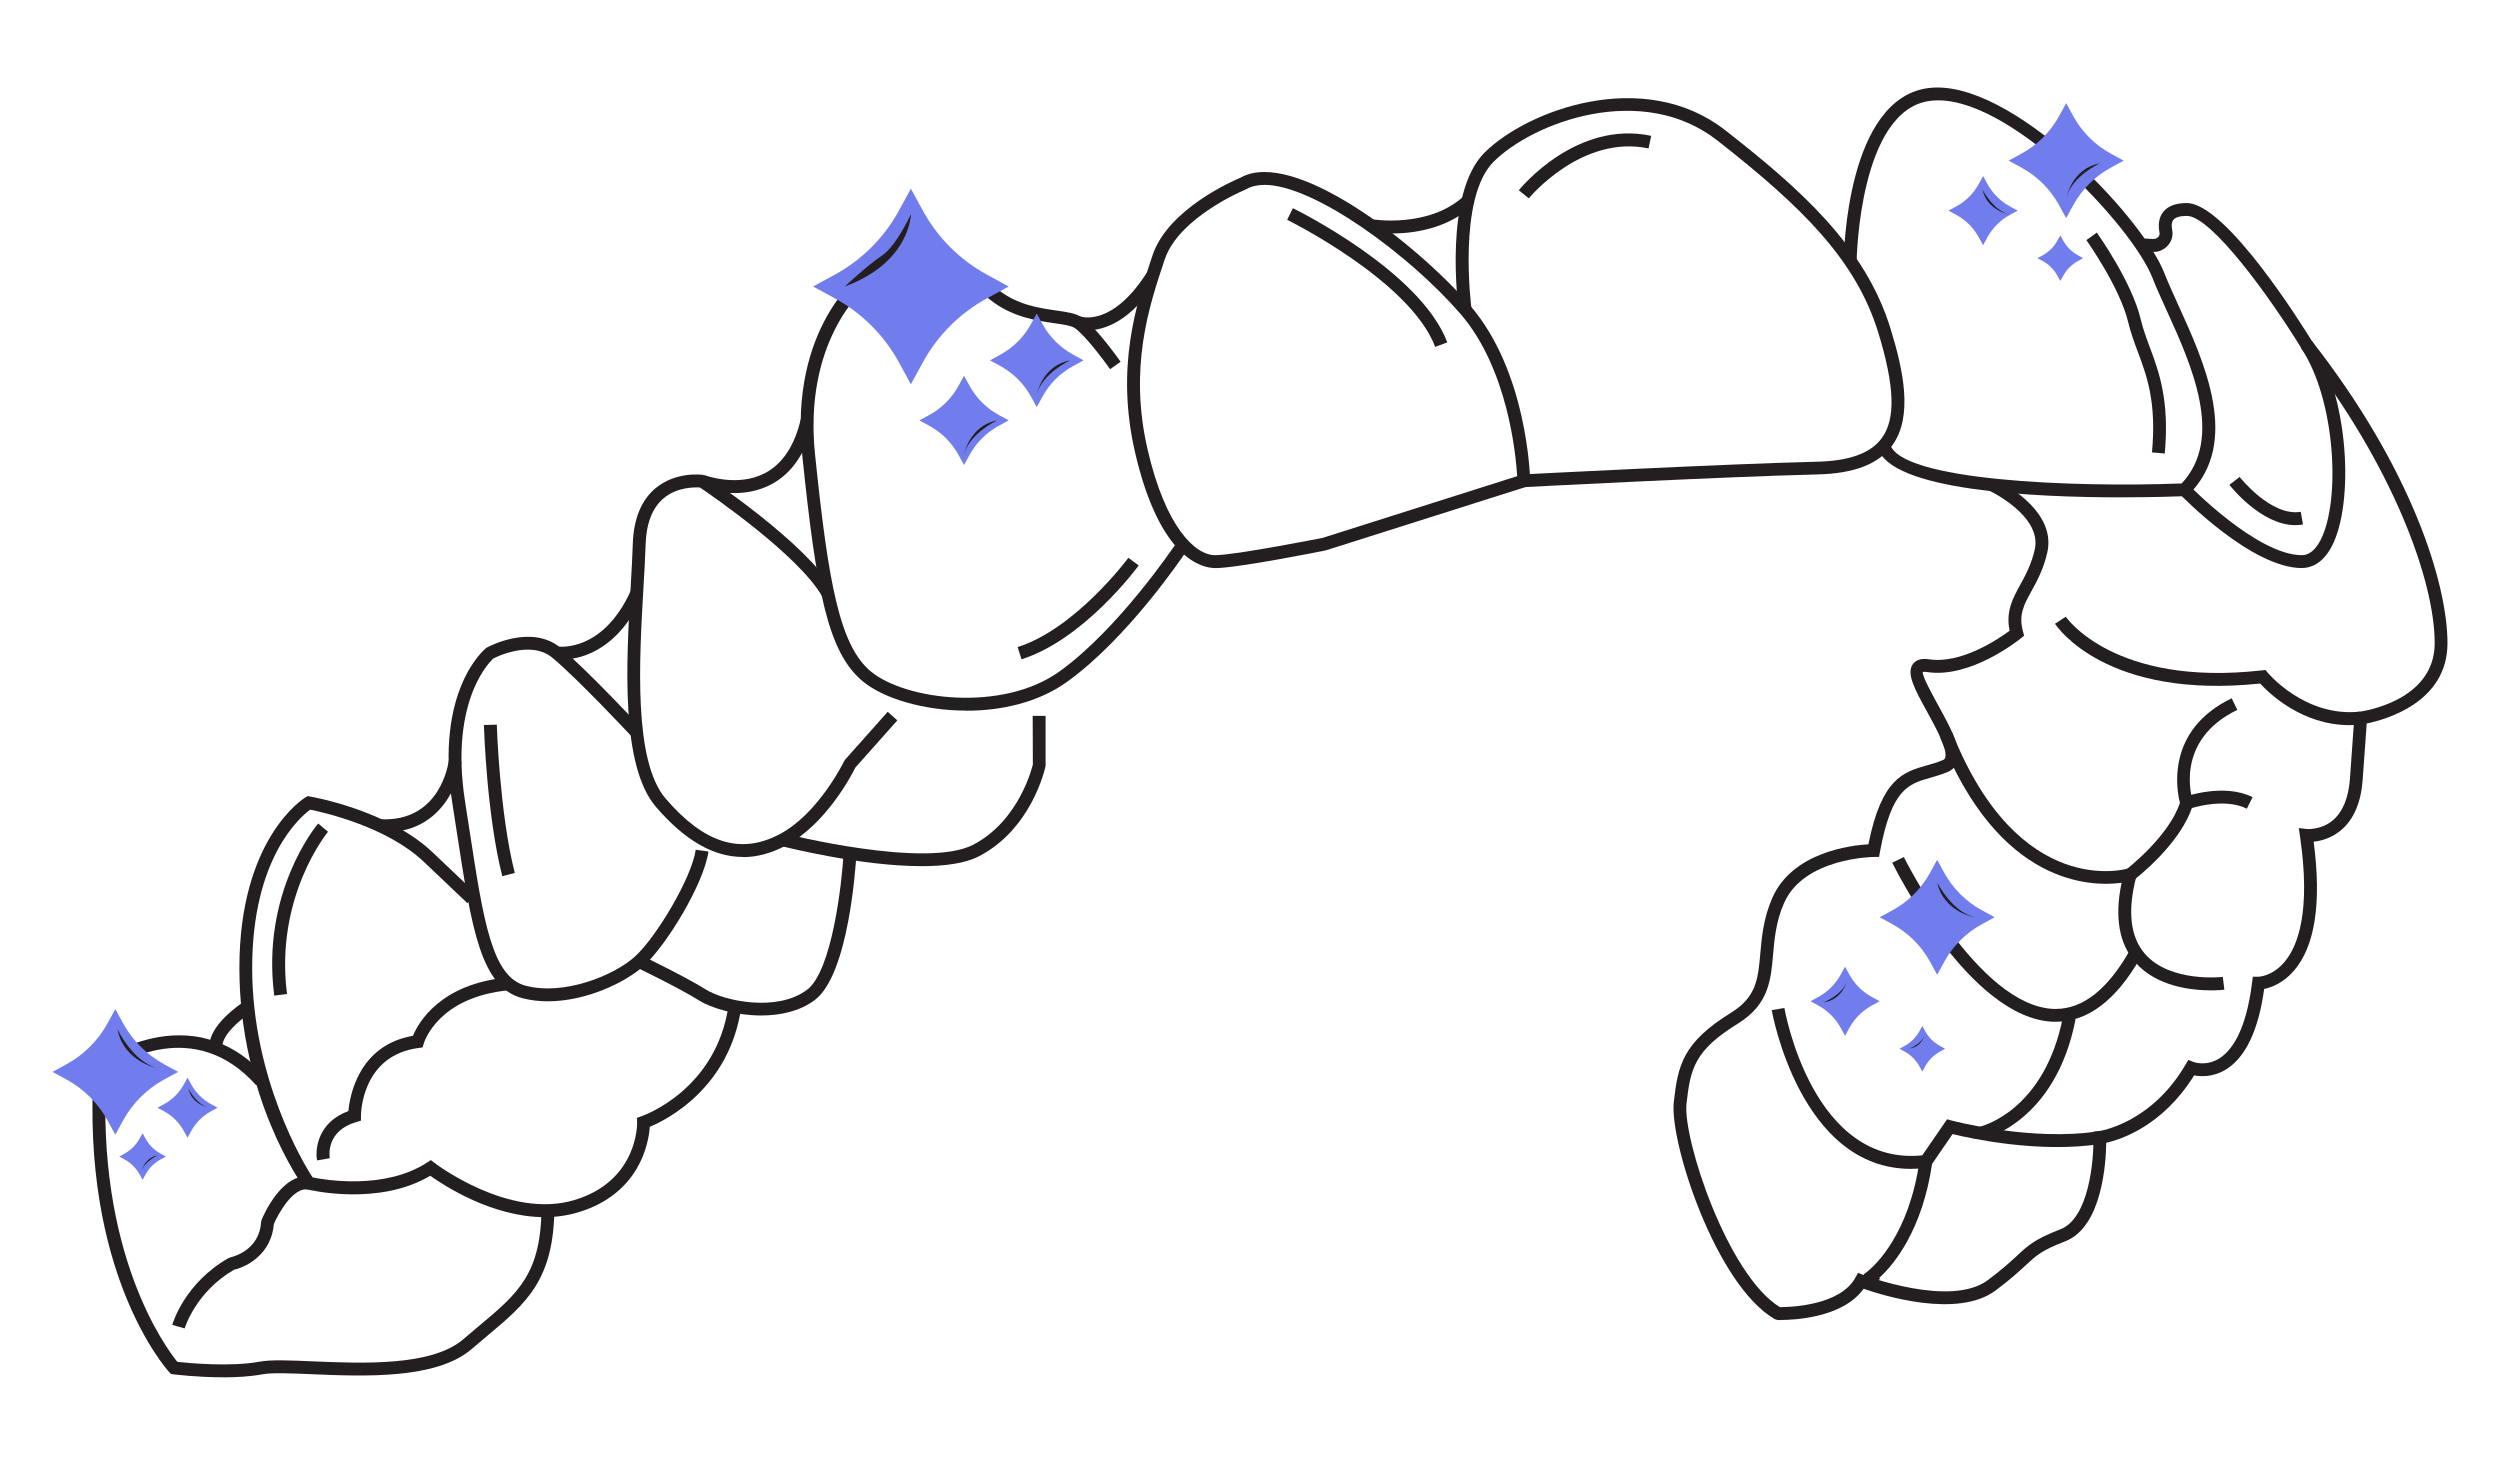<svg xmlns="http://www.w3.org/2000/svg" fill="none" viewBox="0 0 200 118" height="118" width="200">
<path fill="#231F20" d="M17.833 110.184C15.796 110.184 13.98 109.958 13.867 109.945L13.677 109.919L13.546 109.781C13.256 109.464 6.455 101.779 7.504 85.408L7.517 85.174L7.704 85.031C7.782 84.975 15.28 79.427 21.266 86.141L20.499 86.826C15.584 81.317 9.659 84.927 8.514 85.721C7.652 100.28 13.286 107.839 14.188 108.948C15.042 109.044 18.457 109.369 20.789 108.931C21.682 108.766 23.139 108.827 24.985 108.905C29.016 109.078 34.542 109.312 37.065 107.137C37.503 106.76 37.927 106.404 38.331 106.066C41.443 103.465 43.319 101.896 43.319 96.5H44.351C44.351 102.377 42.106 104.254 38.994 106.855C38.59 107.189 38.174 107.54 37.741 107.917C34.911 110.357 29.155 110.114 24.946 109.937C23.234 109.863 21.76 109.802 20.984 109.945C20.018 110.127 18.895 110.188 17.837 110.188L17.833 110.184Z"></path>
<path fill="#231F20" d="M43.562 97.371C39.371 97.371 35.505 94.835 34.421 94.06C30.312 96.509 24.825 95.213 24.586 95.156L24.404 95.113L24.292 94.957C24.084 94.666 19.151 87.749 19.151 77.442C19.151 67.135 24.231 63.91 24.448 63.784L24.608 63.689L24.794 63.719C25.05 63.762 31.075 64.829 34.625 68.201L38.101 71.504L37.39 72.253L33.914 68.951C30.936 66.12 25.882 64.989 24.816 64.772C24.006 65.366 20.174 68.639 20.174 77.442C20.174 86.245 24.283 93.111 25.011 94.194C26.012 94.398 30.789 95.204 34.161 93.006L34.469 92.807L34.759 93.032C34.82 93.076 40.706 97.575 45.946 96.006C51.069 94.471 50.97 89.855 50.97 89.808L50.957 89.426L51.316 89.3C51.559 89.218 57.294 87.155 58.278 80.467L59.296 80.615C58.347 87.064 53.349 89.574 51.984 90.146C51.893 91.407 51.208 95.503 46.241 96.99C45.348 97.258 44.447 97.371 43.558 97.371H43.562Z"></path>
<path fill="#231F20" d="M43.853 80.107C43.155 80.107 42.461 80.029 41.789 79.856C38.452 78.976 37.733 74.304 36.545 66.571L36.194 64.309C34.772 55.25 38.734 51.964 38.903 51.83C39.124 51.7 42.535 49.901 44.858 51.834C46.947 53.572 51.139 58.054 51.312 58.24L50.558 58.943C50.515 58.895 46.232 54.322 44.195 52.623C42.405 51.128 39.497 52.666 39.466 52.679C39.466 52.679 35.895 55.757 37.208 64.144L37.559 66.411C38.682 73.732 39.362 78.148 42.045 78.855C45.14 79.67 49.119 78.036 50.783 76.536C52.478 75.01 55.334 70.242 55.66 67.98L56.678 68.123C56.314 70.68 53.341 75.617 51.468 77.299C50.025 78.595 46.904 80.103 43.84 80.103L43.853 80.107Z"></path>
<path fill="#231F20" d="M60.895 81.239C58.875 81.239 56.907 80.653 55.906 80.025C54.385 79.067 50.948 77.403 50.913 77.39L51.364 76.462C51.507 76.531 54.883 78.165 56.457 79.154C57.965 80.103 62.191 80.974 64.566 79.18C66.552 77.68 67.349 70.745 67.492 68.201L68.519 68.257C68.463 69.241 67.908 77.944 65.186 79.999C63.99 80.905 62.425 81.239 60.895 81.239Z"></path>
<path fill="#231F20" d="M59.426 68.556C57.081 68.556 54.788 67.234 52.487 64.564C49.626 61.253 50.103 52.983 50.454 46.945C50.527 45.684 50.593 44.522 50.623 43.525C50.684 41.527 51.295 40.027 52.43 39.069C54.064 37.695 56.162 37.977 56.249 37.99L56.461 38.072C56.791 38.294 64.54 43.486 66.664 47.196L65.771 47.708C63.895 44.427 56.938 39.637 55.997 39C55.594 38.978 54.173 38.944 53.085 39.867C52.183 40.63 51.702 41.874 51.65 43.56C51.62 44.565 51.55 45.74 51.477 47.01C51.139 52.87 50.67 60.902 53.262 63.901C56.353 67.481 59.252 68.383 62.369 66.736C65.485 65.097 67.514 60.928 67.535 60.884L67.614 60.767L71.016 56.944L71.787 57.629L68.433 61.4C68.142 61.989 66.079 65.955 62.85 67.654C61.693 68.266 60.553 68.569 59.426 68.569V68.556Z"></path>
<path fill="#231F20" d="M73.729 69.293C68.875 69.293 62.833 67.772 62.486 67.68L62.742 66.683C62.855 66.714 74.072 69.536 77.851 67.581C81.596 65.639 82.619 61.205 82.628 61.157L82.615 57.269H83.647V61.27C83.59 61.582 82.489 66.337 78.328 68.495C77.206 69.081 75.55 69.293 73.734 69.293H73.729Z"></path>
<path fill="#231F20" d="M77.309 56.849C73.937 56.849 70.743 55.9 69.066 54.543C66.235 52.242 65.308 47.331 64.185 36.46C63.123 26.201 68.844 21.914 69.087 21.736L69.2 21.654L69.339 21.641C69.651 21.61 77.101 20.952 79.819 23.145C81.362 24.389 83.105 24.64 84.504 24.84C85.376 24.965 86.065 25.065 86.537 25.377C87.63 26.105 89.446 28.654 89.65 28.94L88.809 29.534C88.284 28.793 86.758 26.76 85.965 26.235C85.683 26.049 85.072 25.962 84.357 25.858C82.914 25.65 80.933 25.368 79.169 23.947C77.231 22.382 71.74 22.477 69.586 22.655C68.831 23.284 64.285 27.466 65.204 36.36C66.274 46.724 67.18 51.695 69.711 53.75C72.472 55.995 80.166 56.992 84.734 53.733C89.472 50.347 93.949 43.672 93.993 43.607L94.851 44.179C94.664 44.461 90.222 51.08 85.332 54.569C83.052 56.199 80.114 56.858 77.301 56.858L77.309 56.849Z"></path>
<path fill="#231F20" d="M97.213 45.446C96.212 45.446 92.783 44.778 90.802 36.179C89.229 29.352 90.915 24.285 92.15 20.584L92.203 20.423C93.442 16.7 98.734 14.424 99.246 14.212C103.489 11.824 113.294 19.457 117.593 24.424C122.183 29.72 122.404 38.107 122.413 38.459L122.422 38.844L106.06 44.032C105.721 44.102 98.981 45.45 97.209 45.45L97.213 45.446ZM101.144 14.793C100.598 14.793 100.121 14.897 99.731 15.122L99.666 15.152C99.614 15.174 94.309 17.367 93.182 20.748L93.126 20.909C91.929 24.493 90.295 29.404 91.804 35.944C93.247 42.199 95.618 44.414 97.213 44.414C98.808 44.414 105.739 43.044 105.808 43.031L121.373 38.094C121.273 36.404 120.632 29.491 116.826 25.096C112.765 20.41 105.145 14.788 101.149 14.788L101.144 14.793Z"></path>
<path fill="#231F20" d="M121.927 38.983L121.875 37.951C122.036 37.942 138.138 37.106 145.363 36.937C147.973 36.876 149.672 36.252 150.556 35.03C151.661 33.495 151.575 30.912 150.274 26.647C148.489 20.809 144.206 16.582 137.406 11.251C131.35 6.505 122.651 9.782 119.483 12.946C116.57 15.859 117.706 24.597 117.719 24.683L116.696 24.822C116.644 24.445 115.482 15.49 118.755 12.218C122.153 8.82 131.506 5.317 138.043 10.436C143.833 14.975 149.204 19.608 151.258 26.339C152.264 29.629 153.061 33.305 151.388 35.623C150.305 37.123 148.341 37.886 145.385 37.955C138.173 38.124 122.088 38.961 121.927 38.97V38.983Z"></path>
<path fill="#231F20" d="M169.723 39.789C162.714 39.789 151.119 39.256 150.214 35.78L151.21 35.52C151.973 38.45 165.843 39.013 174.534 38.675C177.962 35.017 175.288 29.131 173.324 24.818C172.895 23.873 172.497 22.998 172.197 22.23C170.555 18.017 160.499 7.368 154.479 8.061C148.736 8.698 148.536 20.748 148.532 20.869L147.5 20.856C147.505 20.323 147.726 7.775 154.362 7.034C160.885 6.31 171.383 17.315 173.151 21.853C173.446 22.608 173.836 23.466 174.256 24.389C176.372 29.031 179.263 35.389 175.123 39.542L174.985 39.685L174.781 39.694C174.152 39.72 172.232 39.785 169.723 39.785V39.789Z"></path>
<path fill="#231F20" d="M142.451 105.606C142.329 105.606 142.256 105.606 142.23 105.606L141.991 105.537C137.245 102.798 133.544 91.32 133.903 88.165C134.237 85.204 134.614 83.41 138.502 81.004C140.518 79.756 140.648 78.296 140.825 76.267C140.942 74.958 141.072 73.471 141.779 71.846C143.37 68.192 148.025 67.629 149.472 67.542C150.526 62.258 152.281 61.76 154.145 61.231C154.565 61.114 155.003 60.988 155.436 60.802C155.549 60.754 155.588 60.698 155.61 60.629C155.835 59.974 154.873 58.223 154.171 56.944C153.196 55.176 152.493 53.893 153.022 53.139C153.269 52.783 153.724 52.653 154.323 52.744C156.902 53.139 159.888 51.11 160.768 50.46C160.451 48.908 161.019 47.877 161.617 46.785C162.038 46.017 162.515 45.151 162.783 43.946C163.381 41.258 159.164 39.264 159.121 39.243L159.554 38.311C159.758 38.406 164.565 40.673 163.789 44.171C163.49 45.519 162.974 46.455 162.519 47.283C161.912 48.388 161.47 49.19 161.843 50.529L161.929 50.855L161.669 51.067C161.505 51.197 157.656 54.3 154.162 53.763C153.902 53.724 153.824 53.763 153.824 53.763C153.759 54.066 154.578 55.557 155.068 56.446C156.039 58.21 156.954 59.874 156.581 60.962C156.455 61.322 156.199 61.595 155.835 61.747C155.337 61.959 154.869 62.094 154.418 62.224C152.688 62.714 151.328 63.099 150.4 68.136L150.322 68.556H149.897C149.841 68.556 144.301 68.621 142.719 72.258C142.078 73.731 141.961 75.066 141.848 76.358C141.671 78.417 141.497 80.359 139.044 81.88C135.546 84.043 135.238 85.482 134.922 88.278C134.605 91.069 138.186 101.992 142.39 104.57H142.407C143.214 104.57 147.184 104.453 148.423 102.226L148.64 101.831L149.061 101.992C149.13 102.018 156.043 104.644 159.03 102.408C160.213 101.523 160.854 100.925 161.375 100.444C162.28 99.603 162.779 99.139 164.842 98.338C167.131 97.449 167.516 92.742 167.469 91.008L167.456 90.54L167.919 90.484C167.958 90.479 172.063 89.912 174.841 85.174L175.067 84.793L175.479 84.957C175.518 84.975 176.471 85.322 177.507 84.697C178.448 84.13 179.674 82.608 180.168 78.59L180.225 78.139H180.68C180.719 78.139 181.785 78.105 182.756 76.96C183.814 75.712 184.889 72.956 184 66.905L183.905 66.25L184.563 66.32C184.563 66.32 185.69 66.415 186.631 65.622C187.424 64.946 187.884 63.827 187.996 62.293L188.373 56.988L188.789 56.931C189.037 56.901 194.775 56.078 194.775 51.453C194.775 46.499 191.477 37.284 184.104 27.852C181.577 23.73 176.892 17.272 174.946 17.272C174.412 17.272 174.04 17.38 173.875 17.584C173.702 17.796 173.723 18.147 173.775 18.407C173.862 18.841 173.741 19.283 173.446 19.621C173.138 19.972 172.683 20.193 172.215 20.146L171.287 20.098L171.344 19.071L172.271 19.118C172.427 19.118 172.57 19.062 172.666 18.949C172.718 18.893 172.796 18.772 172.761 18.611C172.588 17.749 172.835 17.224 173.073 16.934C173.45 16.474 174.079 16.245 174.941 16.245C178.097 16.245 184.251 26.144 184.945 27.271C192.95 37.505 195.798 46.702 195.798 51.457C195.798 56.212 190.831 57.569 189.336 57.881L189.015 62.367C188.885 64.196 188.3 65.566 187.272 66.424C186.501 67.07 185.656 67.278 185.092 67.334C185.738 72.227 185.205 75.704 183.506 77.667C182.639 78.668 181.685 79.002 181.135 79.115C180.671 82.465 179.622 84.645 178.014 85.595C177.013 86.184 176.059 86.132 175.531 86.032C173.03 90.055 169.705 91.151 168.5 91.424C168.479 92.989 168.18 98.151 165.219 99.304C163.338 100.032 162.944 100.401 162.077 101.203C161.544 101.701 160.876 102.317 159.65 103.236C156.633 105.498 150.695 103.66 149.091 103.101C147.414 105.45 143.448 105.598 142.455 105.598L142.451 105.606Z"></path>
<path fill="#231F20" d="M152.867 93.509C143.985 93.509 141.762 80.944 141.736 80.81L142.75 80.636C142.772 80.766 145 93.522 154.002 92.404L154.132 93.427C153.694 93.483 153.274 93.509 152.867 93.509Z"></path>
<path fill="#231F20" d="M149.143 102.811L149.026 102.412C148.935 102.104 149.07 101.927 149.408 101.71C150.067 101.177 152.737 98.68 153.564 92.846L153.647 92.625L155.766 89.543L156.117 89.639C156.178 89.656 162.511 91.342 167.898 90.497L168.059 91.515C163.139 92.278 157.647 91.078 156.204 90.727L154.566 93.115C153.798 98.329 151.566 101.125 150.348 102.221L150.405 102.325C150.071 102.512 149.898 102.624 149.845 102.663L149.828 102.637C149.689 102.733 149.594 102.78 149.551 102.78L149.139 102.811H149.143Z"></path>
<path fill="#231F20" d="M158.536 91.164L158.311 90.159C158.523 90.111 163.559 88.884 165.037 81.347L166.047 81.542C164.435 89.777 158.774 91.112 158.532 91.164H158.536Z"></path>
<path fill="#231F20" d="M164.469 81.741C164.409 81.741 164.348 81.741 164.287 81.741C157.608 81.529 151.631 69.527 151.379 69.016L152.307 68.561C152.363 68.678 158.254 80.519 164.322 80.714C164.37 80.714 164.417 80.714 164.465 80.714C166.61 80.714 168.578 79.18 170.316 76.146L171.209 76.657C169.276 80.034 167.009 81.741 164.469 81.741Z"></path>
<path fill="#231F20" d="M176.87 79.228C175.331 79.228 172.523 78.933 170.824 76.987C169.523 75.496 169.155 73.359 169.727 70.624C167.261 70.949 159.905 70.836 155.189 58.917L156.147 58.54C161.505 72.08 170.169 69.505 170.256 69.475L171.149 69.193L170.91 70.099C170.182 72.865 170.416 74.954 171.599 76.311C173.619 78.629 177.785 78.157 177.824 78.153L177.949 79.175C177.893 79.18 177.481 79.232 176.866 79.232L176.87 79.228Z"></path>
<path fill="#231F20" d="M170.724 70.377L170.1 69.558C170.135 69.532 173.511 66.931 174.395 64.222C174.144 63.255 173.212 58.436 178.535 55.861L178.985 56.789C173.91 59.251 175.357 63.875 175.422 64.075L175.474 64.226L175.431 64.382C174.525 67.464 170.884 70.269 170.728 70.386L170.724 70.377Z"></path>
<path fill="#231F20" d="M175.106 64.716L174.764 63.745C174.894 63.697 177.954 62.644 180.208 63.771L179.748 64.694C177.884 63.762 175.132 64.707 175.106 64.72V64.716Z"></path>
<path fill="#231F20" d="M187.953 58.011C184.152 58.011 181.521 55.458 180.81 54.682C168.5 55.978 164.565 50.152 164.4 49.901L165.262 49.337C165.301 49.394 169.142 54.972 180.962 53.628L181.239 53.598L181.417 53.815C181.447 53.849 184.42 57.404 188.789 56.931L188.902 57.954C188.577 57.989 188.261 58.011 187.953 58.011Z"></path>
<path fill="#231F20" d="M184.152 45.445C180.156 45.445 174.625 39.78 174.391 39.538L175.132 38.822C175.188 38.879 180.589 44.414 184.152 44.414C184.715 44.414 185.209 44.019 185.621 43.252C187.294 40.092 186.835 31.892 184.074 27.83L184.928 27.25C187.918 31.649 188.365 40.266 186.531 43.729C185.782 45.142 184.824 45.441 184.152 45.441V45.445Z"></path>
<path fill="#231F20" d="M111.313 18.685C110.333 18.685 109.661 18.572 109.592 18.559L109.77 17.545C109.813 17.545 114.256 18.286 117.099 15.698L117.792 16.457C115.738 18.329 113.046 18.68 111.313 18.68V18.685Z"></path>
<path fill="#231F20" d="M87.014 26.422C86.464 26.422 86.117 26.3 86.078 26.283L86.433 25.316C86.538 25.355 89.008 26.144 91.778 21.762L92.649 22.313C90.421 25.841 88.219 26.422 87.014 26.422Z"></path>
<path fill="#231F20" d="M58.737 39.447C57.237 39.447 56.071 39.005 55.993 38.974L56.366 38.012C56.392 38.021 59.019 39.013 61.22 37.839C62.616 37.097 63.574 35.641 64.068 33.508L65.074 33.743C64.506 36.183 63.37 37.869 61.693 38.753C60.696 39.282 59.651 39.447 58.733 39.447H58.737Z"></path>
<path fill="#231F20" d="M44.919 52.77C44.654 52.77 44.485 52.749 44.455 52.744L44.606 51.726C44.754 51.739 48.239 52.177 50.471 47.24L51.411 47.66C49.314 52.307 46.115 52.77 44.919 52.77Z"></path>
<path fill="#231F20" d="M30.784 66.58C30.654 66.58 30.52 66.58 30.381 66.571L30.433 65.54C35.227 65.778 35.873 61.062 35.899 60.863L36.922 60.989C36.913 61.045 36.185 66.58 30.788 66.58H30.784Z"></path>
<path fill="#231F20" d="M16.806 84.06C16.711 83.783 16.39 82.283 19.528 80.116L20.113 80.966C17.599 82.699 17.786 83.744 17.79 83.752L16.806 84.06Z"></path>
<path fill="#231F20" d="M14.773 106.274L13.78 105.992C13.819 105.853 14.769 102.637 18.293 100.639L18.444 100.583C18.54 100.561 20.746 100.089 20.889 97.752L20.928 97.583C21.093 97.193 22.571 93.791 24.785 94.142L24.63 95.16C23.463 94.957 22.285 97.059 21.912 97.908C21.717 100.292 19.801 101.333 18.73 101.575C15.644 103.357 14.782 106.243 14.773 106.274Z"></path>
<path fill="#231F20" d="M25.366 92.833C25.184 91.823 25.496 89.756 27.872 88.885C27.989 87.623 28.712 83.614 33.034 82.864C33.463 81.832 35.197 78.699 40.636 78.192L40.732 79.219C35.075 79.748 33.948 83.319 33.905 83.471L33.81 83.792L33.476 83.839C28.938 84.442 28.877 89.071 28.877 89.266V89.652L28.509 89.76C26.09 90.471 26.346 92.434 26.385 92.656L25.371 92.833H25.366Z"></path>
<path fill="#231F20" d="M40.181 70.091C38.942 65.223 38.721 58.292 38.712 58.002L39.744 57.972C39.744 58.041 39.969 65.084 41.183 69.839L40.186 70.091H40.181Z"></path>
<path fill="#231F20" d="M81.722 52.745L81.41 51.765C86.061 50.291 90.226 44.683 90.269 44.626L91.097 45.237C90.919 45.48 86.694 51.167 81.722 52.745Z"></path>
<path fill="#231F20" d="M122.305 15.867L121.503 15.222C121.689 14.992 126.132 9.6 132.096 10.866L131.884 11.875C126.535 10.744 122.348 15.815 122.305 15.867Z"></path>
<path fill="#231F20" d="M173.186 36.283L172.159 36.191C172.523 32.165 171.764 30.123 171.027 28.151C170.733 27.367 170.46 26.626 170.256 25.78C169.588 22.985 166.936 19.248 166.91 19.209L167.746 18.611C167.859 18.772 170.546 22.551 171.257 25.542C171.443 26.326 171.708 27.037 171.99 27.791C172.726 29.777 173.567 32.026 173.182 36.283H173.186Z"></path>
<path fill="#231F20" d="M114.815 27.752C112.826 22.469 103.069 17.631 102.974 17.584L103.429 16.656C103.845 16.86 113.649 21.727 115.782 27.388L114.815 27.752Z"></path>
<path fill="#231F20" d="M21.938 79.652C20.88 71.408 25.267 66.099 25.453 65.878L26.242 66.541C26.199 66.593 21.964 71.742 22.961 79.518L21.938 79.652Z"></path>
<path fill="#231F20" d="M183.632 42.012C180.892 42.012 178.461 38.926 178.353 38.788L179.167 38.155C179.193 38.185 181.686 41.341 184.061 40.946L184.239 41.96C184.035 41.995 183.831 42.012 183.632 42.012Z"></path>
<path fill="#717DED" d="M72.871 15.096L73.829 16.851C75.008 19.01 76.781 20.783 78.939 21.962L80.695 22.919L78.939 23.877C76.781 25.056 75.008 26.829 73.829 28.988L72.871 30.743L71.913 28.988C70.734 26.829 68.962 25.056 66.803 23.877L65.048 22.919L66.803 21.962C68.962 20.783 70.734 19.01 71.913 16.851L72.871 15.096Z"></path>
<path fill="#717DED" d="M82.94 25.082L83.399 25.923C83.963 26.955 84.812 27.805 85.844 28.368L86.685 28.827L85.844 29.287C84.812 29.85 83.963 30.7 83.399 31.731L82.94 32.572L82.481 31.731C81.917 30.7 81.067 29.85 80.036 29.287L79.195 28.827L80.036 28.368C81.067 27.805 81.917 26.955 82.481 25.923L82.94 25.082Z"></path>
<path fill="#717DED" d="M77.123 30.058L77.561 30.86C78.099 31.844 78.909 32.655 79.893 33.192L80.695 33.63L79.893 34.068C78.909 34.605 78.099 35.416 77.561 36.4L77.123 37.201L76.686 36.4C76.148 35.416 75.338 34.605 74.354 34.068L73.552 33.63L74.354 33.192C75.338 32.655 76.148 31.844 76.686 30.86L77.123 30.058Z"></path>
<path fill="#717DED" d="M9.225 80.727L9.841 81.854C10.599 83.237 11.735 84.377 13.122 85.135L14.249 85.751L13.122 86.366C11.739 87.125 10.599 88.26 9.841 89.647L9.225 90.774L8.61 89.647C7.851 88.264 6.716 87.125 5.329 86.366L4.202 85.751L5.329 85.135C6.711 84.377 7.851 83.241 8.61 81.854L9.225 80.727Z"></path>
<path fill="#717DED" d="M15.003 86.214L15.298 86.752C15.662 87.415 16.204 87.957 16.867 88.321L17.404 88.616L16.867 88.91C16.204 89.274 15.662 89.816 15.298 90.479L15.003 91.017L14.708 90.479C14.344 89.816 13.802 89.274 13.139 88.91L12.602 88.616L13.139 88.321C13.802 87.957 14.344 87.415 14.708 86.752L15.003 86.214Z"></path>
<path fill="#717DED" d="M11.405 90.657L11.635 91.073C11.917 91.589 12.337 92.01 12.853 92.291L13.269 92.521L12.853 92.751C12.337 93.032 11.917 93.453 11.635 93.969L11.405 94.385L11.176 93.969C10.894 93.453 10.473 93.032 9.958 92.751L9.541 92.521L9.958 92.291C10.473 92.01 10.894 91.589 11.176 91.073L11.405 90.657Z"></path>
<path fill="#717DED" d="M165.293 8.252L165.856 9.284C166.55 10.553 167.594 11.594 168.86 12.287L169.892 12.851L168.86 13.414C167.59 14.108 166.55 15.152 165.856 16.418L165.293 17.45L164.729 16.418C164.036 15.148 162.991 14.108 161.726 13.414L160.694 12.851L161.726 12.287C162.996 11.594 164.036 10.549 164.729 9.284L165.293 8.252Z"></path>
<path fill="#717DED" d="M158.648 14.086L158.986 14.706C159.403 15.469 160.031 16.097 160.794 16.513L161.414 16.851L160.794 17.189C160.031 17.605 159.403 18.234 158.986 18.997L158.648 19.617L158.31 18.997C157.894 18.234 157.266 17.605 156.503 17.189L155.883 16.851L156.503 16.513C157.266 16.097 157.894 15.469 158.31 14.706L158.648 14.086Z"></path>
<path fill="#717DED" d="M164.825 18.828L165.05 19.235C165.323 19.738 165.74 20.154 166.242 20.427L166.65 20.653L166.242 20.878C165.74 21.151 165.323 21.567 165.05 22.07L164.825 22.477L164.6 22.07C164.327 21.567 163.91 21.151 163.408 20.878L163 20.653L163.408 20.427C163.91 20.154 164.327 19.738 164.6 19.235L164.825 18.828Z"></path>
<path fill="#717DED" d="M154.973 68.781L155.536 69.813C156.23 71.083 157.274 72.123 158.54 72.817L159.572 73.38L158.54 73.944C157.27 74.637 156.23 75.682 155.536 76.948L154.973 77.979L154.409 76.948C153.716 75.677 152.671 74.637 151.406 73.944L150.374 73.38L151.406 72.817C152.676 72.123 153.716 71.079 154.409 69.813L154.973 68.781Z"></path>
<path fill="#717DED" d="M147.604 77.333L147.943 77.953C148.359 78.716 148.987 79.344 149.75 79.76L150.37 80.099L149.75 80.437C148.987 80.853 148.359 81.481 147.943 82.244L147.604 82.864L147.266 82.244C146.85 81.481 146.222 80.853 145.459 80.437L144.839 80.099L145.459 79.76C146.222 79.344 146.85 78.716 147.266 77.953L147.604 77.333Z"></path>
<path fill="#717DED" d="M153.785 82.075L154.011 82.483C154.284 82.985 154.7 83.401 155.203 83.675L155.61 83.9L155.203 84.125C154.7 84.398 154.284 84.814 154.011 85.317L153.785 85.725L153.56 85.317C153.287 84.814 152.871 84.398 152.368 84.125L151.961 83.9L152.368 83.675C152.871 83.401 153.287 82.985 153.56 82.483L153.785 82.075Z"></path>
<path fill="#231F20" d="M67.588 22.919C72.845 20.982 72.876 17.12 72.876 17.12C72.876 17.12 71.731 19.664 70.548 20.453C69.365 21.242 67.588 22.919 67.588 22.919Z"></path>
<path fill="#231F20" d="M82.94 31.567C82.94 31.567 83.365 29.248 85.601 28.832C85.601 28.832 83.369 29.859 82.94 31.567Z"></path>
<path fill="#231F20" d="M165.319 15.803C165.319 15.803 165.744 13.484 167.98 13.068C167.98 13.068 165.748 14.095 165.319 15.803Z"></path>
<path fill="#231F20" d="M160.772 17.155C160.772 17.155 158.978 16.882 158.601 15.17C158.601 15.17 159.446 16.864 160.772 17.155Z"></path>
<path fill="#231F20" d="M158.011 73.385C158.011 73.385 155.502 73.003 154.977 70.606C154.977 70.606 156.156 72.977 158.011 73.385Z"></path>
<path fill="#231F20" d="M147.761 78.486C147.761 78.486 147.379 80.008 145.879 80.19C145.879 80.19 147.401 79.605 147.761 78.486Z"></path>
<path fill="#231F20" d="M153.989 82.777C153.989 82.777 153.746 83.753 152.784 83.87C152.784 83.87 153.759 83.493 153.989 82.777Z"></path>
<path fill="#231F20" d="M77.123 36.365C77.123 36.365 77.548 34.046 79.784 33.63C79.784 33.63 77.552 34.657 77.123 36.365Z"></path>
<path fill="#231F20" d="M12.628 85.464C12.628 85.464 9.888 84.962 9.394 82.322C9.394 82.322 10.608 84.957 12.628 85.464Z"></path>
<path fill="#231F20" d="M16.663 88.585C16.663 88.585 15.332 88.36 15.077 87.081C15.077 87.081 15.684 88.351 16.663 88.585Z"></path>
<path fill="#231F20" d="M11.323 93.704C11.323 93.704 11.553 92.599 12.628 92.425C12.628 92.425 11.548 92.889 11.323 93.704Z"></path>
</svg>
